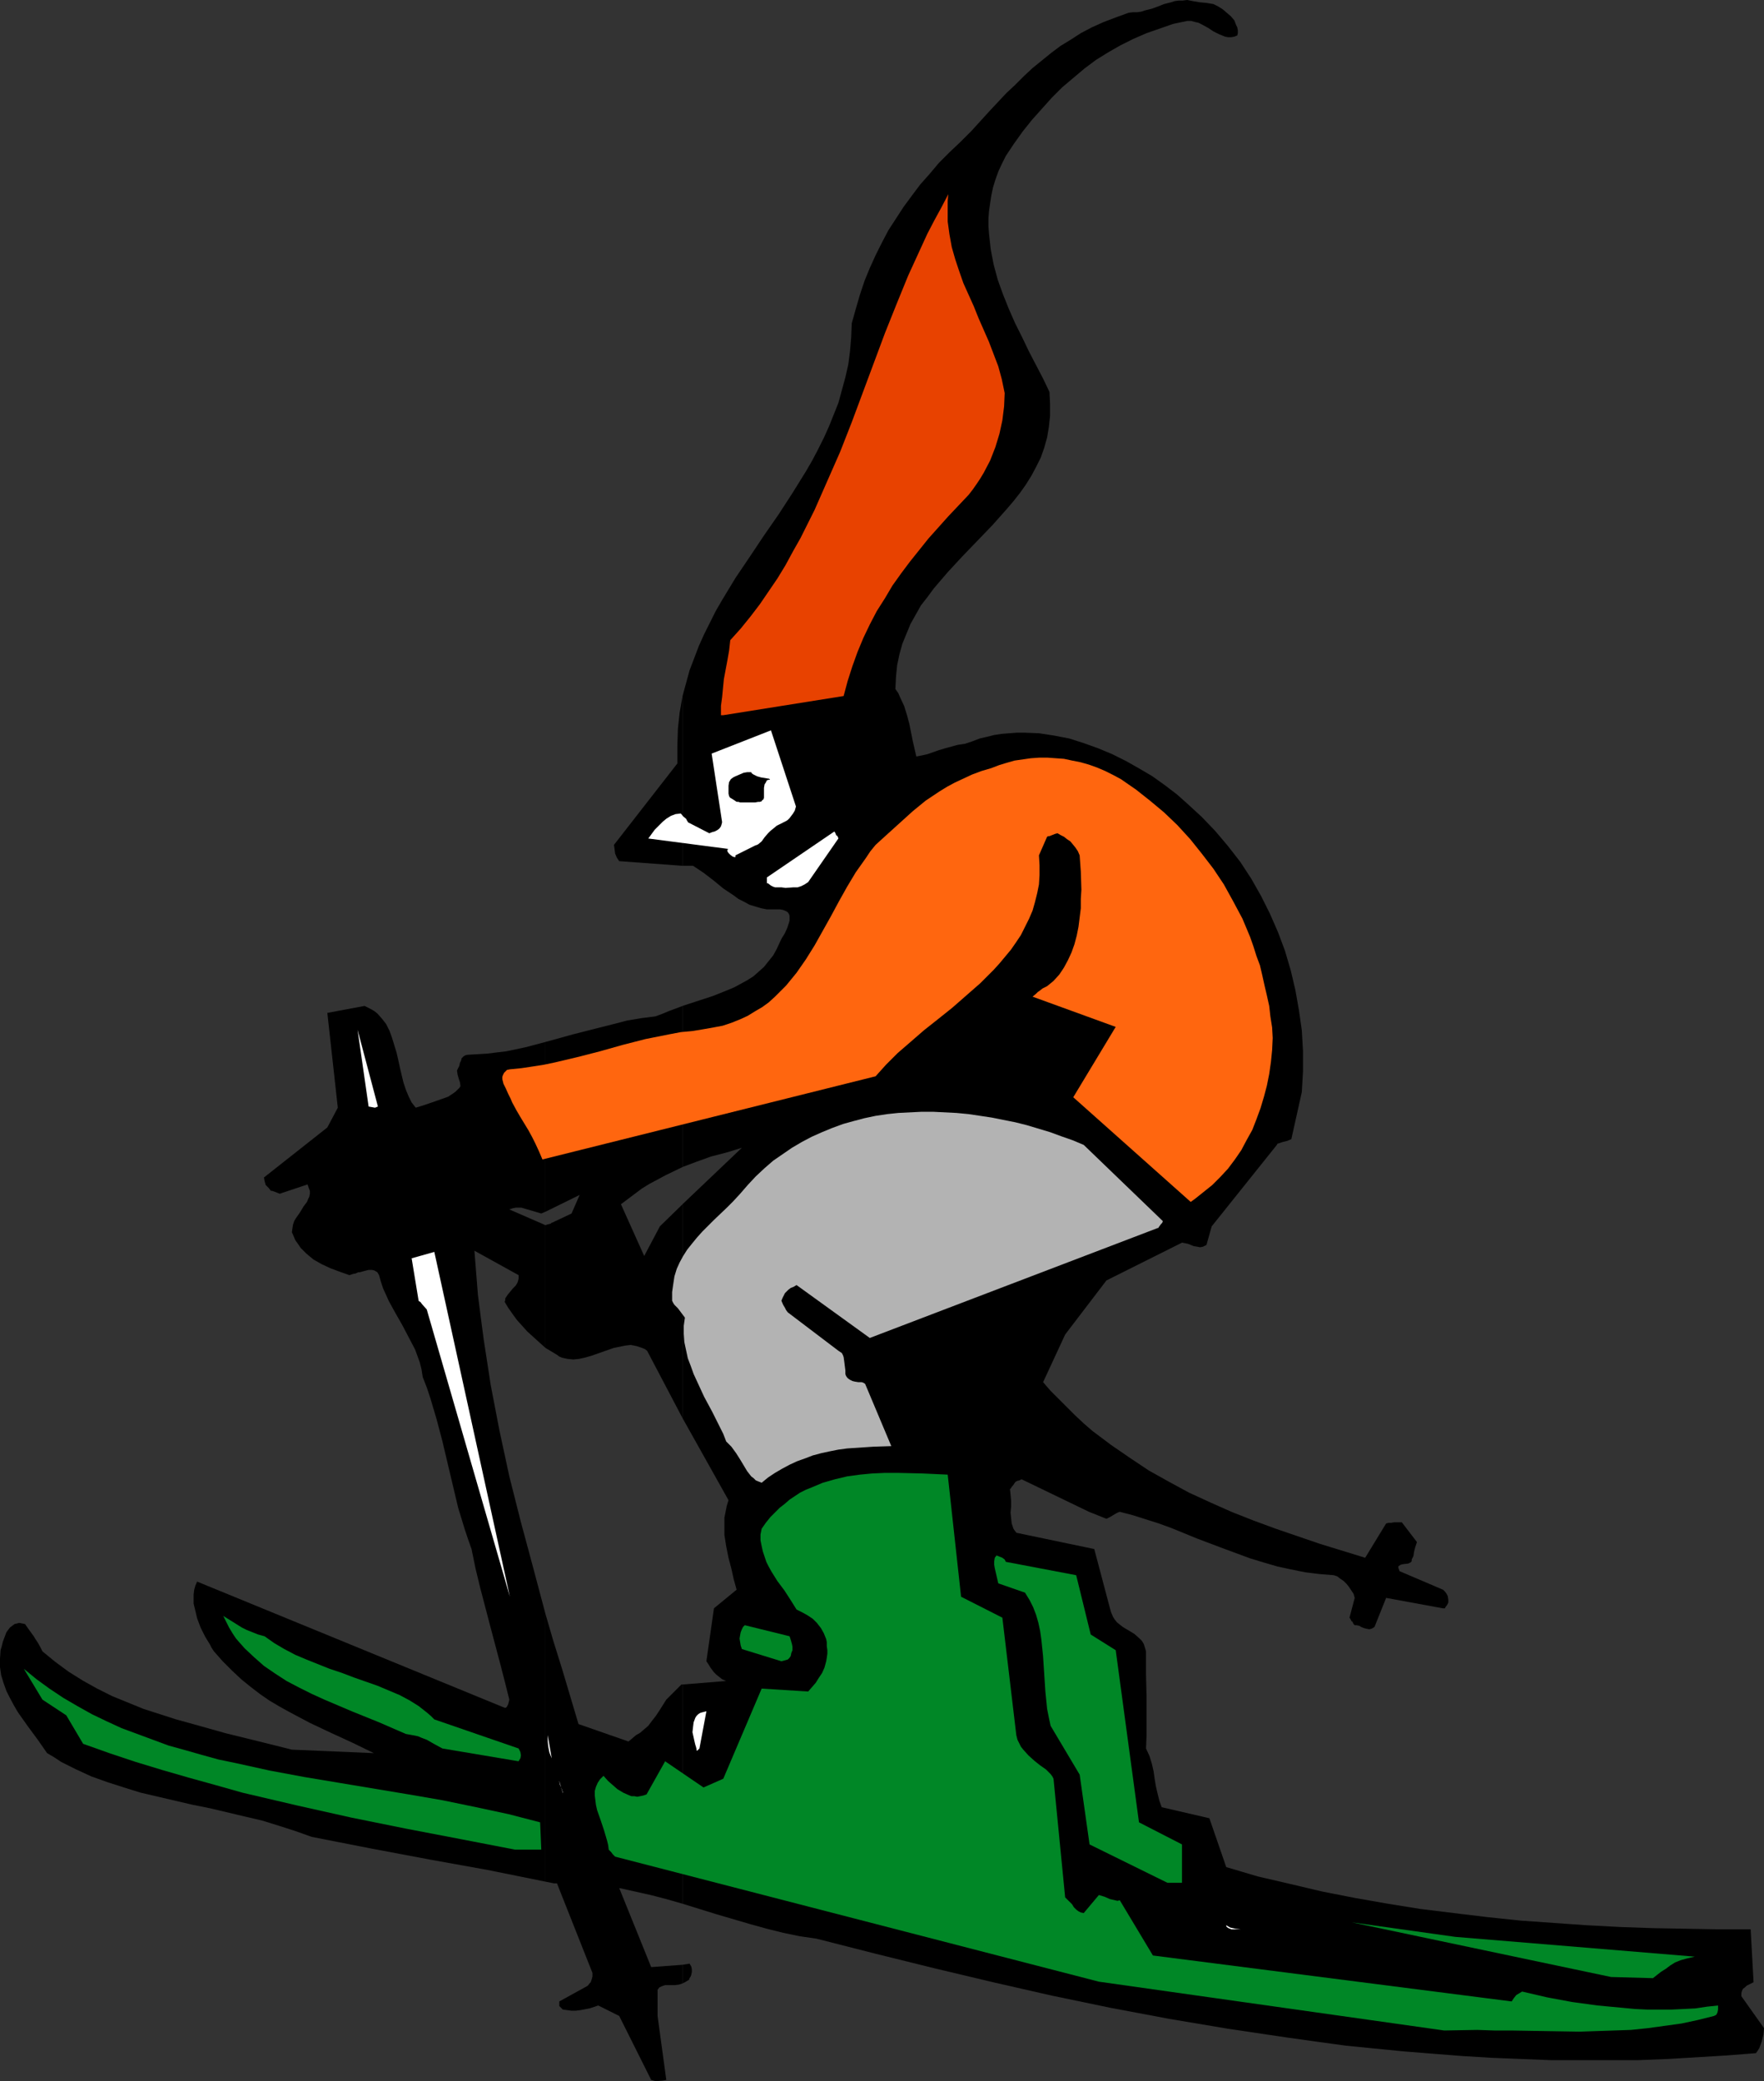 <?xml version="1.0" encoding="UTF-8" standalone="no"?>
<svg
   version="1.0"
   width="129.724mm"
   height="153.029mm"
   id="svg27"
   sodipodi:docname="Skier 17.wmf"
   xmlns:inkscape="http://www.inkscape.org/namespaces/inkscape"
   xmlns:sodipodi="http://sodipodi.sourceforge.net/DTD/sodipodi-0.dtd"
   xmlns="http://www.w3.org/2000/svg"
   xmlns:svg="http://www.w3.org/2000/svg">
  <rect width="100%" height="100%" fill="#333333" stroke="none"/>
  <sodipodi:namedview
     id="namedview27"
     pagecolor="#ffffff"
     bordercolor="#000000"
     borderopacity="0.25"
     inkscape:showpageshadow="2"
     inkscape:pageopacity="0.0"
     inkscape:pagecheckerboard="0"
     inkscape:deskcolor="#d1d1d1"
     inkscape:document-units="mm" />
  <defs
     id="defs1">
    <pattern
       id="WMFhbasepattern"
       patternUnits="userSpaceOnUse"
       width="6"
       height="6"
       x="0"
       y="0" />
  </defs>
  <path
     style="fill:#000000;fill-opacity:1;fill-rule:evenodd;stroke:none"
     d="m 189.718,546.056 v 5.171 l 0.646,-0.323 0.808,-0.485 0.323,-0.162 0.162,-0.485 0.323,-0.485 0.162,-0.485 0.162,-0.808 v -0.646 l -0.162,-0.808 -0.485,-0.808 z"
     id="path1" />
  <path
     style="fill:#000000;fill-opacity:1;fill-rule:evenodd;stroke:none"
     d="m 189.718,468.163 v 60.924 l 9.373,2.909 9.373,2.747 4.686,1.293 4.525,1.131 4.686,0.97 4.525,0.646 16.483,4.202 16.322,4.04 16.322,3.878 16.322,3.717 16.322,3.394 16.322,3.07 16.322,2.747 16.322,2.424 8.08,1.131 8.242,1.131 8.08,0.808 8.242,0.808 8.08,0.646 8.242,0.646 8.08,0.485 8.08,0.323 8.242,0.323 h 8.08 8.242 8.08 l 8.242,-0.323 8.08,-0.485 8.08,-0.485 8.242,-0.646 0.485,-0.646 0.485,-0.808 0.646,-1.778 0.485,-1.939 0.162,-1.778 -6.302,-8.888 v -0.808 l 0.162,-0.646 0.323,-0.646 0.485,-0.323 0.485,-0.485 0.646,-0.323 1.293,-0.646 -0.808,-14.706 h -9.05 l -9.05,-0.162 -9.05,-0.162 -9.211,-0.323 -9.211,-0.485 -9.211,-0.646 -9.211,-0.646 -9.211,-0.97 -9.373,-1.131 -9.211,-1.131 -9.05,-1.454 -9.211,-1.616 -9.05,-1.778 -8.888,-2.101 -9.05,-2.101 -8.726,-2.586 -4.686,-13.575 -13.251,-3.07 -0.646,-1.778 -0.485,-1.939 -0.485,-2.101 -0.323,-1.939 -0.323,-2.262 -0.485,-2.101 -0.646,-2.101 -0.97,-2.101 0.162,-3.717 v -3.555 -3.555 -3.232 l -0.162,-6.464 v -6.464 l -0.323,-1.131 -0.323,-0.97 -0.485,-0.808 -0.646,-0.646 -1.454,-1.293 -3.232,-1.939 -0.808,-0.646 -0.808,-0.646 -0.646,-0.808 -0.485,-0.808 -0.485,-1.131 -0.323,-1.131 -4.363,-16.483 -21.654,-4.525 -0.485,-0.646 -0.323,-0.485 -0.485,-1.454 -0.162,-1.454 -0.162,-1.616 0.162,-1.616 v -1.616 l -0.162,-1.778 -0.162,-1.454 0.323,-0.323 0.162,-0.323 0.323,-0.323 0.646,-0.97 0.485,-0.323 0.646,-0.162 0.646,-0.323 18.746,9.05 4.848,1.939 0.97,-0.485 0.808,-0.485 0.808,-0.485 0.646,-0.323 0.485,-0.162 3.717,0.97 3.555,1.131 3.555,1.131 3.555,1.293 7.11,2.909 7.272,2.747 7.434,2.747 3.717,1.131 3.878,1.131 3.717,0.808 4.04,0.808 3.878,0.485 4.04,0.323 0.97,0.323 0.808,0.646 0.97,0.646 0.808,0.808 0.646,0.808 0.646,0.97 0.646,0.97 0.323,1.131 -1.454,5.495 0.323,0.485 0.162,0.323 v 0.162 h 0.162 l 0.162,0.162 0.162,0.323 0.162,0.323 0.323,0.323 h 0.485 l 0.808,0.162 0.485,0.323 0.808,0.323 0.646,0.162 0.808,0.162 0.646,-0.162 0.808,-0.485 3.232,-8.08 15.837,2.909 h 0.485 l 0.162,-0.323 0.485,-0.646 0.323,-0.646 v -0.808 l -0.162,-0.97 -0.323,-0.646 -0.485,-0.646 -0.485,-0.485 -12.12,-5.171 -0.162,-0.485 -0.162,-0.485 v -0.323 l 0.162,-0.162 0.485,-0.323 0.646,-0.162 1.454,-0.162 0.646,-0.323 0.323,-0.323 v -0.485 l 0.485,-0.97 0.162,-1.131 0.323,-1.293 0.485,-1.454 -4.202,-5.494 h -2.101 l -0.97,0.162 h -0.646 l -0.646,0.162 -5.818,9.535 -12.605,-3.878 -6.141,-2.101 -6.141,-2.101 -6.141,-2.262 -6.141,-2.424 -5.818,-2.586 -5.979,-2.747 -5.656,-3.07 -5.494,-3.07 -5.333,-3.555 -5.171,-3.555 -5.171,-3.878 -2.424,-2.101 -2.424,-2.262 -2.262,-2.262 -2.262,-2.262 -2.262,-2.262 -2.101,-2.424 6.141,-13.251 11.474,-15.029 21.008,-10.504 0.808,0.162 0.808,0.162 0.808,0.323 0.808,0.323 0.97,0.162 0.808,0.162 0.808,-0.162 0.97,-0.485 1.454,-5.171 18.099,-22.624 0.162,-0.323 0.485,-0.162 0.485,-0.162 0.485,-0.162 1.293,-0.323 1.131,-0.485 2.909,-13.09 0.323,-5.656 v -5.818 l -0.323,-5.656 -0.808,-5.656 -0.97,-5.494 -1.293,-5.494 -1.616,-5.495 -1.939,-5.171 -2.262,-5.171 -2.424,-4.848 -2.747,-4.848 -3.07,-4.686 -3.394,-4.363 -3.555,-4.202 -3.717,-3.878 -4.04,-3.717 -2.909,-2.586 -3.394,-2.586 -3.394,-2.424 -3.555,-2.101 -3.717,-2.101 -3.878,-1.939 -3.878,-1.616 -4.04,-1.454 -4.04,-1.293 -4.202,-0.808 -4.202,-0.646 -4.04,-0.162 h -2.101 l -2.101,0.162 -2.101,0.162 -2.101,0.323 -1.939,0.485 -2.101,0.485 -2.101,0.808 -1.939,0.646 -2.101,0.323 -1.778,0.485 -1.778,0.485 -1.616,0.485 -3.232,1.131 -1.454,0.323 -1.616,0.323 -0.485,-2.101 -0.485,-2.101 -0.485,-2.424 -0.485,-2.424 -0.646,-2.424 -0.808,-2.586 -1.131,-2.424 -0.485,-1.131 -0.808,-1.131 0.162,-3.394 0.323,-3.232 0.646,-3.07 0.808,-2.909 1.131,-2.747 1.131,-2.747 1.454,-2.586 1.454,-2.586 1.778,-2.262 1.778,-2.424 1.939,-2.262 1.939,-2.262 4.04,-4.363 4.202,-4.363 4.202,-4.363 3.878,-4.363 1.939,-2.262 1.778,-2.262 1.616,-2.262 1.616,-2.586 1.293,-2.424 1.293,-2.586 0.97,-2.747 0.808,-2.909 0.485,-2.909 0.323,-3.07 v -3.232 l -0.162,-3.394 -1.778,-3.717 -1.939,-3.717 -1.939,-3.717 -1.939,-4.04 -1.939,-3.878 -1.778,-4.04 -1.616,-4.04 -1.454,-4.04 -1.131,-4.202 -0.808,-4.202 -0.485,-4.363 -0.162,-2.101 v -2.101 l 0.162,-2.101 0.323,-2.262 0.323,-2.101 0.485,-2.262 0.646,-2.101 0.808,-2.262 0.97,-2.101 1.131,-2.262 2.262,-3.394 2.424,-3.394 2.586,-3.232 2.747,-3.07 2.747,-3.07 2.909,-2.909 3.07,-2.586 3.07,-2.586 3.232,-2.424 3.394,-2.101 3.394,-1.939 3.555,-1.778 3.717,-1.616 3.717,-1.293 3.717,-1.293 3.878,-0.808 h 1.131 l 1.131,0.323 0.808,0.162 0.97,0.485 1.778,0.97 1.454,0.97 1.616,0.808 0.808,0.323 0.808,0.323 0.808,0.162 h 0.808 l 0.97,-0.162 0.808,-0.323 0.162,-0.646 V 8.403 l -0.162,-0.808 -0.323,-0.646 -0.485,-1.293 -0.97,-1.131 -1.131,-0.97 -1.131,-0.97 -1.293,-0.808 -1.293,-0.646 -1.939,-0.323 -1.778,-0.162 L 331.603,0.323 329.987,0 l -1.293,0.162 h -1.131 l -1.131,0.162 -0.97,0.323 -1.939,0.485 -1.616,0.646 -1.778,0.646 -1.939,0.485 -0.97,0.323 -1.131,0.162 h -1.131 l -1.293,0.162 -3.555,1.293 -3.394,1.293 -3.232,1.454 -3.07,1.616 -2.747,1.778 -2.909,1.778 -2.586,1.939 -2.586,2.101 -2.586,2.101 -2.424,2.262 -2.424,2.424 -2.424,2.262 -4.848,5.171 -4.848,5.333 -3.07,3.07 -3.07,2.909 -2.909,2.909 -2.586,3.07 -2.586,2.909 -2.424,3.232 -2.262,3.07 -2.101,3.232 -2.101,3.232 -1.778,3.394 -1.778,3.555 -1.616,3.555 -1.454,3.555 -1.293,3.878 -1.131,3.878 -1.131,4.04 -0.162,3.878 -0.323,3.878 -0.485,3.717 -0.808,3.555 -0.97,3.555 -0.97,3.555 -1.293,3.232 -1.293,3.232 -1.454,3.232 -1.616,3.232 -1.616,3.07 -1.778,3.07 -3.717,5.979 -3.878,5.979 -4.04,5.818 -3.878,5.818 -4.04,5.979 -3.717,6.141 -1.778,3.07 -1.616,3.232 -1.616,3.232 -1.454,3.232 -1.293,3.394 -1.293,3.394 -0.97,3.555 -0.97,3.555 v 47.188 h 2.909 l 2.909,1.939 2.747,2.101 2.747,2.262 2.909,1.939 1.293,0.97 1.616,0.808 1.454,0.808 1.616,0.485 1.616,0.485 1.616,0.323 h 1.778 1.939 l 0.808,0.162 0.808,0.323 0.485,0.323 0.323,0.485 0.162,0.485 v 0.646 0.646 l -0.162,0.646 -0.485,1.454 -0.646,1.454 -0.808,1.293 -0.485,0.97 -0.97,2.101 -0.97,1.778 -1.293,1.616 -1.293,1.616 -1.454,1.293 -1.454,1.293 -1.778,1.131 -1.778,0.97 -1.778,0.97 -1.939,0.808 -4.04,1.616 -8.403,2.747 v 44.764 l 3.878,-1.454 4.04,-1.454 4.363,-1.131 4.202,-1.293 -16.483,15.675 v 59.47 l 12.766,22.786 -0.485,1.616 -0.323,1.616 -0.323,1.616 v 1.616 3.232 l 0.485,3.07 0.646,3.232 0.808,3.07 0.646,2.909 0.808,2.909 -6.302,5.171 -2.101,14.706 0.646,0.97 0.485,0.808 0.97,1.293 0.646,0.646 0.808,0.646 0.808,0.646 1.131,0.485 z"
     id="path2" />
  <path
     style="fill:#000000;fill-opacity:1;fill-rule:evenodd;stroke:none"
     d="m 189.718,240.626 v -47.188 l -0.808,4.525 -0.485,4.525 -0.162,4.848 v 4.848 l -17.614,22.624 0.162,1.131 0.162,1.293 0.485,1.131 0.646,0.97 z"
     id="path3" />
  <path
     style="fill:#000000;fill-opacity:1;fill-rule:evenodd;stroke:none"
     d="m 189.718,324.337 v -44.764 l -3.878,1.454 -1.939,0.808 -1.778,0.646 -3.878,0.485 -3.878,0.646 -3.717,0.97 -3.878,0.97 -7.595,1.939 -7.595,2.101 v 47.188 l 9.534,-4.686 -2.262,5.171 -5.494,2.586 h -0.162 v 0.162 l -0.485,0.162 -0.646,0.162 -0.485,0.162 v 34.098 l 0.808,0.485 0.808,0.485 1.616,0.97 0.646,0.485 0.808,0.323 1.454,0.323 1.616,0.162 1.616,-0.162 1.454,-0.323 1.778,-0.485 6.464,-2.262 1.616,-0.323 1.616,-0.323 1.454,-0.162 1.616,0.323 1.454,0.485 0.808,0.323 0.646,0.485 9.858,18.746 v -59.47 l -6.302,6.141 -4.363,8.242 -6.464,-14.383 1.939,-1.454 1.939,-1.454 1.939,-1.454 2.101,-1.293 4.525,-2.424 z"
     id="path4" />
  <path
     style="fill:#000000;fill-opacity:1;fill-rule:evenodd;stroke:none"
     d="m 189.718,529.087 v -60.924 h -0.323 l -4.202,4.202 -1.939,3.07 -0.97,1.454 -1.131,1.454 -0.97,1.293 -1.131,0.97 -1.131,0.97 -1.131,0.646 -2.101,1.778 -13.898,-4.848 -4.525,-15.191 -2.424,-7.757 -2.262,-7.757 v 74.499 l 1.616,0.323 0.808,0.162 h 0.808 l 9.858,24.887 v 0.97 l -0.162,0.646 -0.323,0.97 -0.323,0.323 -0.485,0.646 -7.918,4.363 v 0.646 0.646 l 0.485,0.485 0.162,0.162 0.323,0.323 1.293,0.162 1.131,0.162 h 1.131 l 1.293,-0.162 2.586,-0.485 2.424,-0.808 5.818,2.909 8.888,17.776 1.131,0.323 h 0.646 l 1.616,-0.162 0.808,-0.162 -2.424,-17.776 v -7.272 l 0.485,-0.646 0.646,-0.323 0.97,-0.323 h 0.808 0.97 0.97 l 1.131,-0.162 0.97,-0.323 v -5.171 l -8.726,0.646 -8.888,-21.978 v 0 l 4.363,0.97 4.363,0.97 4.363,1.131 z"
     id="path5" />
  <path
     style="fill:#000000;fill-opacity:1;fill-rule:evenodd;stroke:none"
     d="m 151.581,336.78 v -47.188 l -5.494,1.454 -5.333,1.131 -2.747,0.323 -2.586,0.323 -2.747,0.162 -2.747,0.162 -0.646,0.162 -0.485,0.323 -0.485,0.485 -0.162,0.646 -0.323,0.646 -0.162,0.808 -0.323,0.646 -0.323,0.646 0.162,1.131 0.323,1.131 0.323,0.97 0.162,1.131 -0.323,0.485 -0.485,0.485 -0.485,0.485 -0.646,0.485 -1.454,0.97 -1.778,0.646 -3.717,1.293 -1.939,0.646 -1.616,0.485 -1.131,-1.454 -0.808,-1.616 -0.808,-1.939 -0.646,-1.939 -0.97,-4.04 -0.485,-2.262 -0.485,-2.101 -0.646,-2.101 -0.646,-2.101 -0.646,-1.778 -0.97,-1.939 -1.131,-1.454 -1.293,-1.454 -0.808,-0.646 -0.808,-0.485 -0.97,-0.485 -0.97,-0.485 -10.342,1.939 2.909,26.341 -2.909,5.494 -17.614,13.898 0.162,0.97 0.323,1.131 0.808,0.808 0.646,0.808 h 0.162 0.162 l 0.485,0.162 0.808,0.323 0.808,0.323 7.757,-2.586 0.323,0.97 0.323,0.808 v 0.808 l -0.162,0.808 -0.323,0.646 -0.323,0.808 -0.97,1.293 -0.97,1.616 -1.131,1.616 -0.485,0.808 -0.323,0.97 -0.162,0.97 -0.162,1.131 0.485,1.131 0.485,1.131 0.808,1.131 0.646,0.97 0.808,0.808 0.808,0.808 1.939,1.616 2.262,1.293 2.424,1.131 2.586,0.97 2.747,0.97 0.485,-0.162 0.485,-0.162 0.808,-0.162 0.646,-0.323 h 0.485 l 1.131,-0.323 0.646,-0.162 0.646,-0.162 h 0.97 l 0.646,0.162 0.808,0.485 0.485,0.808 0.485,1.778 0.646,1.939 0.808,1.778 0.808,1.778 1.778,3.232 1.939,3.394 1.778,3.394 1.778,3.394 0.646,1.778 0.646,1.778 0.485,1.939 0.323,2.101 1.131,2.909 0.97,2.909 1.778,5.979 1.616,6.141 2.909,12.282 1.454,6.141 1.778,5.818 0.97,2.909 0.97,2.747 1.131,5.495 1.293,5.333 2.747,10.504 2.747,10.343 1.293,5.01 1.293,5.171 -0.162,0.646 -0.162,0.646 -0.323,0.646 -0.323,0.323 h -0.323 l -85.486,-35.068 -0.485,1.131 -0.323,1.131 -0.162,1.293 v 1.293 1.293 l 0.323,1.293 0.646,2.747 0.97,2.586 1.293,2.586 1.293,2.101 0.485,0.97 0.646,0.97 2.424,2.747 2.586,2.586 2.586,2.424 2.586,2.101 2.747,2.101 2.586,1.778 2.747,1.616 2.909,1.616 5.494,2.909 5.818,2.747 5.979,2.747 5.979,2.909 -22.786,-0.97 -9.05,-2.262 -9.211,-2.262 -9.211,-2.586 -4.686,-1.293 -4.525,-1.454 -4.525,-1.454 -4.363,-1.778 -4.363,-1.778 -4.202,-2.101 -4.04,-2.262 -3.878,-2.424 -3.717,-2.747 -1.778,-1.454 -1.778,-1.454 -0.646,-1.293 -0.646,-1.131 -0.646,-0.97 -0.485,-0.808 -1.293,-1.778 -1.131,-1.616 -0.808,-0.162 -0.808,-0.162 -0.646,0.162 -0.646,0.162 -0.646,0.485 -0.646,0.485 -0.485,0.646 -0.485,0.646 -0.485,1.293 -0.485,1.293 -0.323,1.293 L 0.162,458.629 0,461.053 v 2.262 l 0.323,2.262 0.646,2.101 0.808,2.262 0.97,1.939 1.131,2.101 1.131,1.939 2.747,3.878 2.747,3.717 2.586,3.717 1.939,1.131 1.939,1.293 4.202,2.101 4.202,1.939 4.525,1.616 4.525,1.454 4.686,1.454 4.848,1.131 9.696,2.262 4.848,0.97 9.534,2.262 4.848,1.131 4.686,1.454 4.525,1.454 4.525,1.616 16.483,3.232 16.322,3.07 16.16,2.909 15.998,3.232 v -74.499 l -3.394,-12.767 -3.394,-12.605 -3.232,-12.767 -2.747,-12.767 -2.424,-12.605 -0.97,-6.303 -0.97,-6.303 -0.808,-6.141 -0.808,-6.303 -0.485,-6.141 -0.485,-6.141 12.282,6.787 v 0.485 0.485 l -0.162,0.646 -0.162,0.485 -0.485,0.808 -0.808,0.808 -1.454,1.778 -0.646,0.97 v 0.485 l -0.162,0.485 0.97,1.616 1.131,1.616 1.293,1.778 1.454,1.616 1.454,1.616 3.394,3.07 1.616,1.454 v -34.098 l -10.019,-4.363 0.97,-0.323 0.808,-0.162 h 0.97 0.646 l 5.494,1.616 z"
     id="path6" />
  <path
     style="fill:#008726;fill-opacity:1;fill-rule:evenodd;stroke:none"
     d="m 401.414,564.317 9.211,-0.162 4.686,0.162 h 4.686 l 9.534,0.162 9.534,0.162 4.686,-0.162 4.848,-0.162 4.686,-0.162 4.686,-0.485 4.686,-0.646 4.686,-0.646 4.525,-0.97 4.525,-1.131 0.646,-0.323 0.323,-0.646 0.162,-0.808 v -1.131 l -3.07,0.323 -3.232,0.485 -3.232,0.162 -3.394,0.162 h -3.394 -3.394 l -3.394,-0.162 -3.394,-0.323 -6.949,-0.646 -7.11,-0.97 -6.949,-1.293 -6.949,-1.616 -0.808,0.485 -0.808,0.485 -0.646,0.808 -0.646,0.97 -99.707,-12.767 -9.211,-15.352 -0.646,0.162 -0.646,-0.162 -1.454,-0.323 -1.454,-0.646 -1.616,-0.485 -4.202,5.01 -0.808,-0.162 -0.646,-0.323 -0.646,-0.485 -0.646,-0.646 -0.485,-0.808 -0.646,-0.646 -0.646,-0.646 -0.646,-0.646 -3.232,-32.967 -0.323,-0.646 -0.485,-0.646 -1.293,-1.293 -1.616,-1.131 -1.616,-1.293 -1.616,-1.454 -1.454,-1.616 -0.646,-0.808 -0.485,-0.97 -0.485,-0.97 -0.323,-1.293 -3.878,-32.644 -11.474,-5.818 -3.717,-33.937 -6.949,-0.323 -6.949,-0.162 h -3.555 l -3.555,0.162 -3.394,0.323 -3.555,0.485 -3.394,0.808 -3.394,0.97 -3.07,1.293 -1.616,0.646 -1.616,0.808 -1.454,0.97 -1.454,0.97 -1.293,1.131 -1.454,1.131 -1.293,1.293 -1.293,1.293 -1.293,1.616 -1.131,1.616 -0.323,1.616 v 1.616 l 0.323,1.616 0.323,1.454 0.485,1.454 0.485,1.454 0.646,1.293 0.808,1.454 1.616,2.586 1.939,2.586 1.778,2.747 1.616,2.586 1.616,0.808 1.454,0.808 1.454,0.97 1.131,1.131 1.131,1.454 0.808,1.454 0.323,0.808 0.323,0.808 0.162,0.808 v 1.131 l 0.162,1.131 v 0.97 l -0.162,1.131 -0.162,0.97 -0.485,1.778 -0.646,1.454 -0.97,1.454 -0.808,1.293 -2.101,2.424 -12.928,-0.808 -10.666,25.048 -5.494,2.424 -10.666,-7.272 -5.171,9.211 -0.97,0.323 -0.808,0.162 -0.808,0.162 -0.808,-0.162 h -0.808 l -0.808,-0.323 -1.454,-0.646 -1.616,-0.97 -1.293,-1.131 -1.293,-1.131 -1.293,-1.454 -0.97,0.97 -0.646,0.97 -0.485,1.131 -0.323,1.131 v 1.293 l 0.162,1.293 0.162,1.293 0.323,1.454 0.97,2.747 0.485,1.454 0.485,1.454 0.808,2.747 0.323,1.293 0.162,1.293 0.646,0.646 0.485,0.646 0.485,0.485 0.162,0.162 v 0 l 134.451,34.745 z"
     id="path7" />
  <path
     style="fill:#008726;fill-opacity:1;fill-rule:evenodd;stroke:none"
     d="m 447.793,549.449 11.635,0.323 2.262,-1.778 1.293,-0.808 1.293,-0.97 1.293,-0.808 1.616,-0.646 1.778,-0.485 2.101,-0.485 -66.579,-5.494 -28.765,-4.04 z"
     id="path8" />
  <path
     style="fill:#ffffff;fill-opacity:1;fill-rule:evenodd;stroke:none"
     d="m 343.238,536.198 h 3.07 -1.454 l -1.454,-0.162 -1.454,-0.323 -1.131,-0.646 v 0.162 l 0.162,0.323 0.485,0.323 0.808,0.323 z"
     id="path9" />
  <path
     style="fill:#ffffff;fill-opacity:1;fill-rule:evenodd;stroke:none"
     d="m 334.188,533.935 -9.696,-2.262 z"
     id="path10" />
  <path
     style="fill:#008726;fill-opacity:1;fill-rule:evenodd;stroke:none"
     d="m 324.492,523.27 h 4.04 v -10.666 l -11.958,-6.141 -6.464,-47.834 -6.949,-4.363 -4.04,-16.483 -19.554,-3.717 -0.323,-0.646 -0.646,-0.485 -0.808,-0.323 -0.808,-0.323 -0.485,0.646 -0.162,0.97 v 0.97 l 0.162,0.97 0.485,2.101 0.485,2.101 7.434,2.586 1.293,2.101 0.97,1.939 0.808,2.101 0.646,2.262 0.485,2.262 0.323,2.262 0.485,4.686 0.646,9.858 0.485,4.848 0.485,2.424 0.485,2.262 8.08,13.575 2.747,19.392 z"
     id="path11" />
  <path
     style="fill:#ffffff;fill-opacity:1;fill-rule:evenodd;stroke:none"
     d="m 161.6,517.452 -3.07,-12.443 z"
     id="path12" />
  <path
     style="fill:#008726;fill-opacity:1;fill-rule:evenodd;stroke:none"
     d="m 143.177,514.058 h 7.272 l -0.323,-7.595 -4.363,-1.131 -4.363,-1.131 -4.525,-0.97 -4.525,-0.97 -9.373,-1.939 -9.373,-1.616 -19.392,-3.232 -9.696,-1.616 -9.534,-1.778 -9.534,-2.101 -4.686,-0.97 -4.686,-1.293 -4.525,-1.293 -4.686,-1.293 -4.363,-1.616 -4.363,-1.616 -4.363,-1.616 -4.202,-1.939 -4.04,-1.939 -4.04,-2.262 -3.878,-2.262 -3.878,-2.586 -3.555,-2.586 -3.555,-2.909 5.171,8.565 6.626,4.363 4.686,7.919 7.272,2.586 7.272,2.424 7.434,2.262 7.272,2.101 7.595,2.101 7.434,2.101 7.595,1.778 7.595,1.778 15.19,3.394 15.19,3.07 15.19,2.909 z"
     id="path13" />
  <path
     style="fill:#ffffff;fill-opacity:1;fill-rule:evenodd;stroke:none"
     d="m 156.429,499.029 v -0.97 l -0.323,-0.97 -0.485,-1.131 -0.162,-0.808 v -0.808 0.646 l 0.162,0.646 0.646,2.101 0.162,0.646 z"
     id="path14" />
  <path
     style="fill:#008726;fill-opacity:1;fill-rule:evenodd;stroke:none"
     d="m 144.147,489.495 0.162,-0.323 0.323,-0.485 0.162,-0.808 -0.162,-0.97 -0.485,-0.97 -23.432,-8.08 -0.97,-0.97 -1.131,-0.97 -2.262,-1.778 -2.586,-1.616 -2.747,-1.454 -3.07,-1.293 -3.07,-1.293 -6.464,-2.262 -3.394,-1.293 -3.394,-1.131 -3.232,-1.293 -3.232,-1.293 -3.07,-1.293 -3.07,-1.616 -2.747,-1.616 -2.747,-1.939 -1.778,-0.485 -1.616,-0.646 -1.616,-0.646 -1.293,-0.646 -2.586,-1.616 -2.586,-1.616 0.808,1.616 0.808,1.616 0.97,1.616 0.97,1.454 1.131,1.293 1.293,1.454 2.586,2.424 2.747,2.424 3.07,2.101 3.232,2.101 3.394,1.778 3.555,1.778 3.555,1.616 7.595,3.232 7.595,3.07 7.434,3.232 1.778,0.323 1.616,0.323 1.131,0.485 1.293,0.485 2.262,1.293 2.101,1.131 z"
     id="path15" />
  <path
     style="fill:#ffffff;fill-opacity:1;fill-rule:evenodd;stroke:none"
     d="m 153.358,488.687 -1.131,-6.464 v 1.616 l 0.162,1.616 0.323,1.616 z"
     id="path16" />
  <path
     style="fill:#ffffff;fill-opacity:1;fill-rule:evenodd;stroke:none"
     d="m 194.405,485.939 1.939,-10.343 -0.646,0.162 -0.646,0.162 -0.485,0.162 -0.485,0.323 -0.485,0.485 -0.323,0.485 -0.485,1.293 -0.162,1.293 -0.162,1.454 0.323,1.454 0.323,1.454 0.162,0.646 0.162,0.485 0.162,0.646 v 0.323 l 0.162,0.162 z"
     id="path17" />
  <path
     style="fill:#ffffff;fill-opacity:1;fill-rule:evenodd;stroke:none"
     d="m 150.449,476.728 -6.302,-25.372 z"
     id="path18" />
  <path
     style="fill:#008726;fill-opacity:1;fill-rule:evenodd;stroke:none"
     d="m 217.19,461.699 1.778,-0.485 0.485,-0.485 0.323,-0.485 0.162,-0.808 0.323,-0.808 v -0.97 l -0.162,-0.808 -0.323,-1.131 -0.323,-0.97 -12.443,-3.07 -0.485,0.485 -0.323,0.646 -0.323,0.808 -0.162,0.808 -0.162,0.97 0.162,0.97 0.162,0.97 0.323,0.97 z"
     id="path19" />
  <path
     style="fill:#ffffff;fill-opacity:1;fill-rule:evenodd;stroke:none"
     d="m 141.723,443.761 -21.008,-95.83 -6.302,1.778 1.939,11.797 0.162,0.162 0.323,0.162 0.485,0.646 1.293,1.454 z"
     id="path20" />
  <path
     style="fill:#b3b3b3;fill-opacity:1;fill-rule:evenodd;stroke:none"
     d="m 211.696,412.087 1.778,-1.454 1.939,-1.293 1.939,-1.131 2.101,-1.131 2.101,-0.97 2.262,-0.808 2.101,-0.808 2.424,-0.646 2.262,-0.485 2.424,-0.485 2.424,-0.323 2.424,-0.162 4.848,-0.323 5.01,-0.162 -7.272,-17.291 v 0 l -0.485,-0.323 -0.485,-0.162 h -0.97 l -0.97,-0.162 -0.646,-0.162 -0.646,-0.323 -0.485,-0.323 -0.323,-0.323 -0.323,-0.485 -0.162,-0.485 v -0.97 l -0.162,-1.293 -0.162,-1.293 -0.162,-1.131 -0.162,-0.485 -0.323,-0.646 -0.485,-0.323 -0.485,-0.323 -14.059,-10.666 -0.485,-0.646 -0.323,-0.646 -0.485,-0.808 -0.485,-1.131 0.323,-0.808 0.323,-0.646 0.323,-0.646 0.485,-0.485 0.485,-0.485 0.646,-0.485 0.808,-0.323 0.808,-0.485 20.362,14.706 79.992,-30.543 v 0 h 0.162 l 0.323,-0.485 0.485,-0.646 0.323,-0.323 0.162,-0.485 -21.978,-21.17 -3.07,-1.293 -3.232,-1.131 -3.07,-1.131 -3.232,-0.97 -3.232,-0.97 -3.232,-0.808 -3.232,-0.646 -3.232,-0.646 -3.232,-0.485 -3.232,-0.485 -3.394,-0.323 -3.232,-0.162 -3.232,-0.162 h -3.232 l -3.232,0.162 -3.232,0.162 -3.07,0.323 -3.232,0.485 -3.07,0.646 -3.07,0.808 -2.909,0.808 -3.07,1.131 -2.747,1.131 -2.909,1.293 -2.747,1.454 -2.747,1.616 -2.586,1.778 -2.586,1.778 -2.424,2.101 -2.424,2.262 -2.262,2.424 -2.101,2.424 -1.939,2.101 -1.778,1.778 -3.555,3.394 -3.232,3.232 -1.454,1.616 -1.454,1.778 -1.293,1.616 -1.131,1.778 -0.97,1.778 -0.808,1.778 -0.646,2.101 -0.323,2.101 -0.323,2.262 v 2.424 l 0.323,0.646 0.323,0.485 0.97,0.97 0.485,0.646 0.485,0.646 0.97,1.293 -0.323,2.262 v 2.262 l 0.162,2.262 0.485,2.262 0.485,2.262 0.808,2.101 0.808,2.262 0.97,2.101 1.939,4.202 2.262,4.202 2.101,4.202 0.97,1.939 0.808,2.101 1.454,1.454 1.293,1.778 1.131,1.778 0.97,1.616 0.97,1.616 1.131,1.454 0.646,0.485 0.646,0.646 0.808,0.323 z"
     id="path21" />
  <path
     style="fill:#ff660f;fill-opacity:1;fill-rule:evenodd;stroke:none"
     d="m 332.088,333.225 2.424,-1.939 2.424,-1.939 2.262,-2.262 2.101,-2.262 1.939,-2.586 1.778,-2.586 1.454,-2.747 1.616,-2.909 1.131,-2.909 1.131,-3.07 0.97,-3.232 0.808,-3.07 0.646,-3.232 0.485,-3.394 0.323,-3.232 0.162,-3.394 -0.162,-2.909 -0.485,-3.07 -0.323,-2.909 -0.646,-2.909 -0.646,-2.747 -0.646,-2.909 -0.646,-2.747 -0.97,-2.586 -0.808,-2.586 -0.97,-2.747 -2.101,-5.01 -2.586,-4.848 -2.586,-4.686 -2.909,-4.363 -3.232,-4.202 -3.232,-4.04 -3.555,-3.878 -3.717,-3.555 -3.878,-3.232 -3.878,-3.07 -4.202,-2.909 -2.101,-1.131 -2.262,-1.131 -2.262,-0.97 -2.262,-0.808 -2.262,-0.646 -2.424,-0.485 -2.262,-0.485 -2.262,-0.162 -2.262,-0.162 h -2.424 l -2.262,0.162 -2.262,0.323 -2.262,0.323 -2.262,0.646 -2.101,0.646 -2.101,0.808 -2.747,0.808 -2.586,0.97 -2.424,1.131 -2.424,1.131 -2.101,1.131 -2.101,1.293 -1.939,1.293 -1.939,1.293 -3.555,2.909 -3.394,3.07 -3.394,3.07 -3.555,3.232 -1.454,1.778 -1.293,1.939 -2.747,3.878 -2.424,4.04 -2.262,4.04 -2.262,4.202 -2.262,4.04 -2.262,4.04 -2.424,3.878 -2.586,3.717 -1.454,1.778 -1.454,1.778 -1.616,1.616 -1.454,1.454 -1.778,1.616 -1.778,1.293 -1.939,1.131 -2.101,1.293 -2.101,0.97 -2.424,0.97 -2.424,0.808 -2.586,0.485 -2.747,0.485 -2.909,0.485 -3.394,0.323 -3.394,0.646 -3.232,0.646 -3.232,0.646 -6.302,1.616 -6.302,1.778 -6.302,1.616 -6.141,1.454 -3.07,0.646 -3.07,0.485 -3.232,0.485 -3.232,0.323 -0.808,0.162 -0.485,0.485 -0.323,0.323 -0.323,0.646 -0.162,0.485 v 0.646 l 0.162,0.646 0.162,0.646 0.646,1.293 0.646,1.454 0.646,1.293 0.485,1.131 1.131,2.101 1.131,1.939 2.262,3.717 0.97,1.778 0.97,1.939 0.97,2.101 0.97,2.262 92.597,-23.109 1.454,-1.616 1.454,-1.616 1.616,-1.616 1.616,-1.616 3.555,-3.07 3.717,-3.232 3.878,-3.07 4.04,-3.232 3.878,-3.394 3.878,-3.394 3.717,-3.717 1.616,-1.778 1.616,-1.939 1.616,-1.939 1.454,-2.101 1.293,-1.939 1.131,-2.262 1.131,-2.262 0.97,-2.262 0.646,-2.262 0.646,-2.586 0.485,-2.424 0.162,-2.586 v -2.747 l -0.162,-2.747 2.262,-5.171 0.323,-0.162 h 0.323 l 1.616,-0.646 0.646,-0.162 0.808,0.485 0.97,0.485 0.808,0.646 0.97,0.646 0.808,0.97 0.646,0.808 0.646,0.97 0.485,1.131 0.162,2.262 0.162,2.262 0.162,5.01 -0.162,2.586 v 2.586 l -0.323,2.586 -0.323,2.586 -0.485,2.424 -0.646,2.424 -0.808,2.262 -0.97,2.101 -1.131,2.101 -1.293,1.939 -1.616,1.778 -1.778,1.454 -0.646,0.323 -0.646,0.323 -0.808,0.646 -0.485,0.323 -0.485,0.485 -0.97,0.808 23.109,8.403 -11.797,19.554 32.643,29.088 z"
     id="path22" />
  <path
     style="fill:#ffffff;fill-opacity:1;fill-rule:evenodd;stroke:none"
     d="m 104.232,307.853 0.808,-0.323 -5.656,-21.332 3.07,21.332 z"
     id="path23" />
  <path
     style="fill:#ffffff;fill-opacity:1;fill-rule:evenodd;stroke:none"
     d="m 216.059,246.606 h 1.131 l 1.131,0.162 2.262,-0.162 h 1.131 l 0.97,-0.323 0.97,-0.485 0.97,-0.646 8.403,-12.12 -0.162,-0.485 -0.162,-0.162 v -0.162 h -0.162 l -0.162,-0.162 -0.162,-0.485 -0.323,-0.485 -18.746,12.767 v 1.616 h 0.323 l 0.162,0.162 0.646,0.485 0.646,0.323 0.485,0.162 z"
     id="path24" />
  <path
     style="fill:#ffffff;fill-opacity:1;fill-rule:evenodd;stroke:none"
     d="m 204.424,237.718 5.494,-2.747 0.485,-0.162 0.323,-0.162 0.97,-0.808 0.808,-1.131 0.97,-1.131 0.646,-0.646 0.808,-0.646 0.97,-0.808 1.293,-0.646 1.293,-0.646 0.485,-0.323 0.485,-0.485 0.485,-0.646 0.485,-0.646 0.485,-0.808 0.323,-1.131 -6.949,-21.17 -16.483,6.464 2.909,19.069 -0.162,0.646 -0.162,0.485 -0.323,0.485 -0.323,0.323 -0.485,0.323 -0.646,0.323 -0.646,0.162 -0.808,0.323 -5.979,-3.07 v -0.162 l -0.162,-0.162 -0.323,-0.646 -0.808,-0.646 -0.646,-0.808 -1.454,0.162 -1.293,0.485 -1.293,0.808 -0.97,0.808 -1.131,1.131 -1.131,1.131 -1.778,2.424 22.301,2.909 -0.323,0.162 v 0 0.162 0.323 l 0.323,0.485 0.485,0.485 0.646,0.485 0.485,0.162 h 0.162 0.162 v -0.162 z"
     id="path25" />
  <path
     style="fill:#000000;fill-opacity:1;fill-rule:evenodd;stroke:none"
     d="m 205.717,223.012 h 4.202 l 0.808,-0.162 h 0.485 l 0.485,-0.162 0.162,-0.323 0.323,-0.162 0.162,-0.485 v -0.646 -2.101 l 0.162,-0.97 0.323,-0.485 0.323,-0.646 0.485,-0.162 h 0.323 v -0.162 0 l -0.323,-0.162 h -0.162 l -0.97,-0.162 -0.97,-0.162 -1.131,-0.323 -0.97,-0.485 -0.485,-0.323 -0.162,-0.323 h -1.131 l -0.97,0.162 -1.131,0.485 -1.131,0.485 -0.646,0.323 -0.646,0.485 -0.485,0.808 -0.162,0.97 v 0.646 0.646 0.97 l 0.162,0.646 0.162,0.323 0.162,0.162 0.808,0.485 0.97,0.646 h 0.485 z"
     id="path26" />
  <path
     style="fill:#e84200;fill-opacity:1;fill-rule:evenodd;stroke:none"
     d="m 201.03,198.771 33.451,-5.333 1.131,-4.202 1.293,-4.04 1.454,-4.04 1.616,-3.878 1.778,-3.717 1.939,-3.717 2.262,-3.555 2.101,-3.555 2.424,-3.394 2.424,-3.232 2.586,-3.232 2.586,-3.232 5.494,-6.141 5.656,-5.979 1.131,-1.454 1.131,-1.616 0.97,-1.454 0.97,-1.616 1.778,-3.394 1.454,-3.717 1.131,-3.717 0.808,-3.717 0.485,-3.878 0.162,-3.717 -0.808,-3.878 -0.97,-3.555 -1.293,-3.394 -1.293,-3.394 -2.909,-6.626 -1.293,-3.232 -1.454,-3.232 -1.454,-3.232 -1.131,-3.232 -1.131,-3.394 -0.97,-3.394 -0.646,-3.555 -0.485,-3.555 v -1.778 -1.939 -1.939 l 0.162,-1.939 -1.939,3.717 -1.939,3.555 -1.939,3.717 -1.778,3.878 -3.555,7.757 -3.232,7.919 -3.232,8.08 -3.07,8.242 -6.141,16.483 -3.232,8.242 -3.555,8.08 -3.555,8.08 -1.939,3.878 -1.939,3.878 -2.101,3.717 -2.101,3.878 -2.262,3.717 -2.424,3.555 -2.424,3.555 -2.586,3.394 -2.747,3.394 -2.909,3.232 -0.323,2.909 -0.485,2.747 -0.485,2.586 -0.485,2.586 -0.485,5.01 -0.323,2.424 v 2.586 z"
     id="path27" />
</svg>
